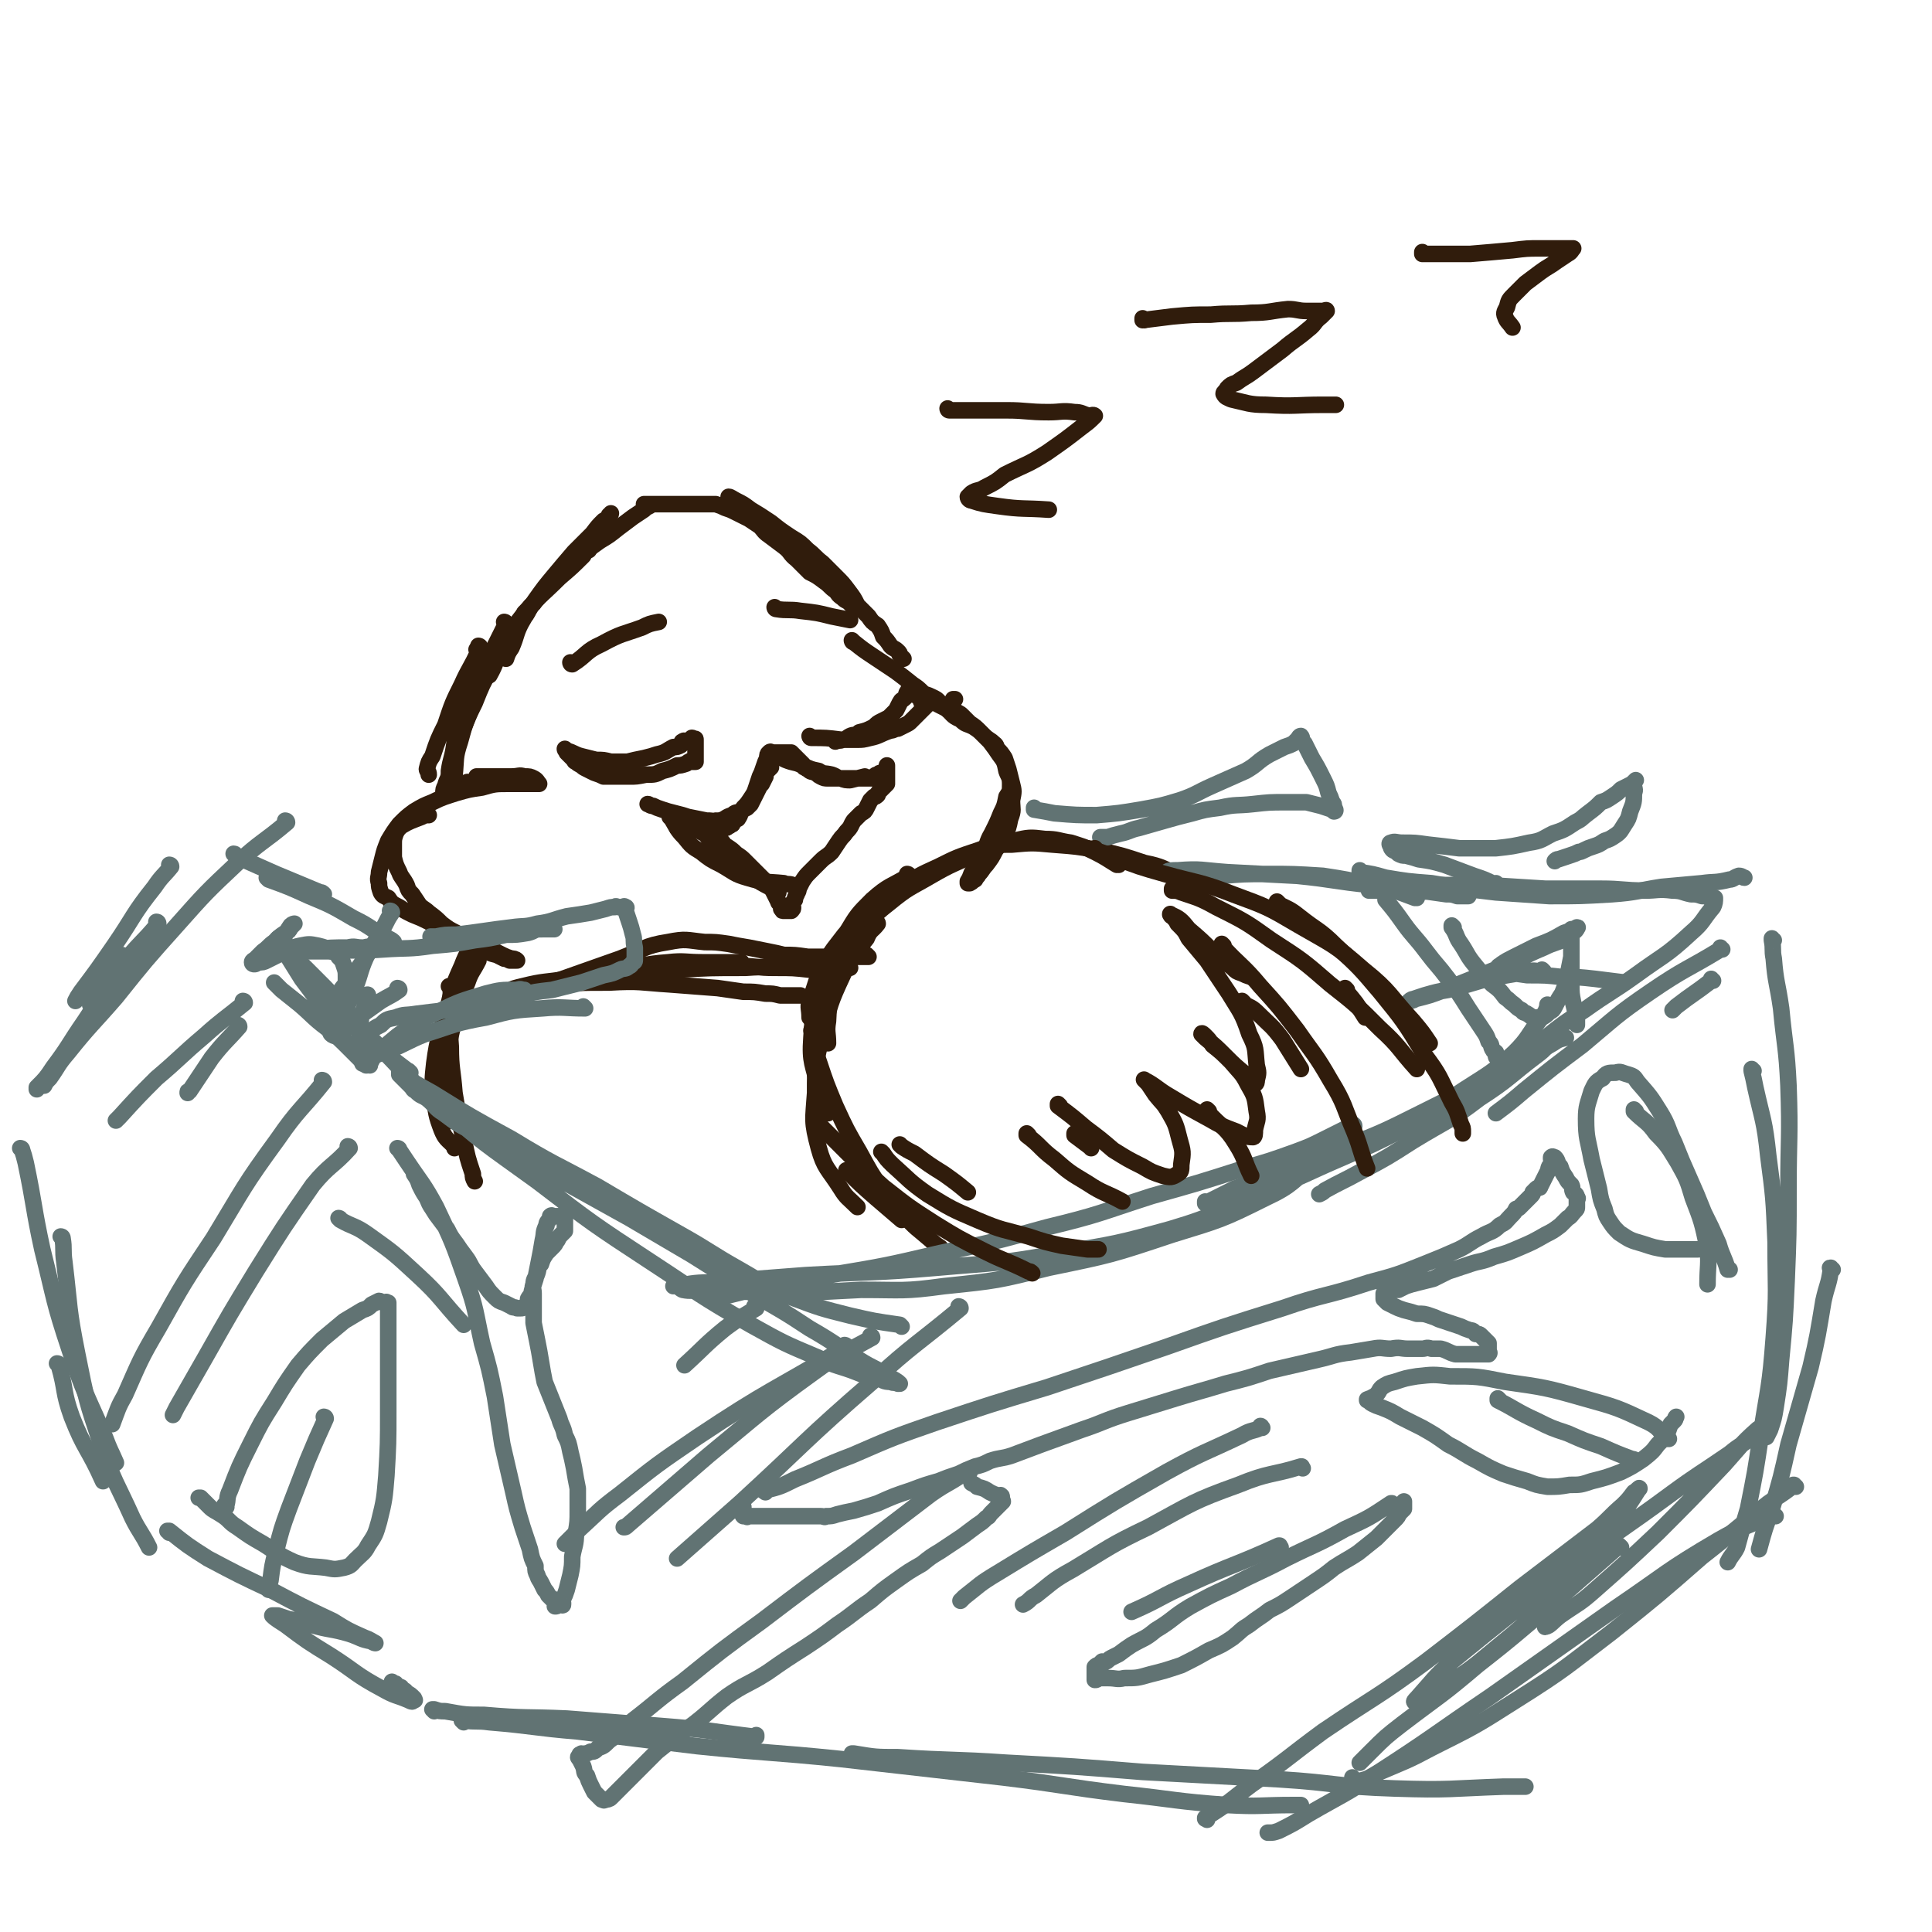 <svg viewBox='0 0 1050 1050' version='1.1' xmlns='http://www.w3.org/2000/svg' xmlns:xlink='http://www.w3.org/1999/xlink'><g fill='none' stroke='rgb(48,28,12)' stroke-width='9' stroke-linecap='round' stroke-linejoin='round'><path d='M266,367c0,0 -1,-1 -1,-1 0,0 1,1 1,1 4,-7 3,-8 7,-15 6,-11 6,-11 13,-20 9,-10 9,-9 18,-18 7,-6 7,-6 13,-12 1,-2 1,-2 3,-3 '/><path d='M275,358c0,0 -1,-1 -1,-1 0,0 1,1 1,1 1,-3 1,-3 3,-6 3,-7 2,-7 5,-13 4,-7 4,-7 8,-13 5,-7 5,-7 10,-13 5,-6 5,-6 11,-13 5,-5 5,-5 10,-10 3,-4 3,-4 6,-7 2,-1 2,-1 3,-3 1,0 1,-1 1,-1 '/><path d='M286,334c0,0 -1,-1 -1,-1 0,0 1,1 1,1 2,-3 1,-4 4,-6 5,-7 5,-7 11,-13 6,-6 6,-6 12,-11 6,-5 6,-5 13,-10 5,-3 5,-3 10,-7 4,-3 4,-3 8,-6 3,-2 3,-2 6,-4 1,-1 1,-1 3,-2 1,-1 1,-1 2,-1 0,0 1,0 1,0 0,0 -1,0 -3,0 -1,0 -1,0 -2,0 0,0 -1,0 -1,0 0,0 1,0 2,0 2,0 2,0 4,0 4,0 4,0 7,0 4,0 4,0 7,0 4,0 4,0 8,0 3,0 3,0 5,0 3,0 3,0 6,0 3,1 3,1 5,2 3,1 3,1 5,2 2,1 2,1 4,2 2,1 2,1 4,2 3,2 3,2 6,4 2,2 2,3 5,5 4,3 4,3 8,6 4,3 3,4 7,7 4,4 4,4 7,7 4,2 4,2 8,5 3,2 3,3 6,5 2,2 1,2 4,4 1,1 1,1 3,2 1,1 1,1 2,2 1,1 0,1 2,2 0,0 0,0 1,0 1,0 1,0 1,0 0,-1 -1,-1 -2,-3 -1,-2 -1,-2 -3,-5 -4,-4 -4,-4 -9,-8 -7,-6 -7,-6 -14,-12 -6,-4 -6,-4 -12,-9 -5,-3 -5,-3 -10,-7 -3,-3 -3,-3 -7,-5 -2,-2 -2,-2 -5,-4 -2,-1 -2,-1 -3,-2 -1,-1 -1,-1 -2,-2 -1,-1 -1,-1 -2,-2 -1,-1 -2,-2 -2,-2 1,0 2,1 4,2 4,2 4,2 8,5 5,3 5,3 11,7 5,4 5,4 11,8 5,3 5,3 9,7 4,3 4,4 8,7 4,4 4,4 7,7 4,4 4,4 7,8 3,4 3,4 5,8 3,3 3,3 6,6 2,3 2,3 5,5 2,3 2,3 3,6 2,2 2,2 4,5 2,2 2,1 4,3 1,1 1,1 1,2 1,1 1,1 2,2 '/><path d='M464,349c0,0 -1,-1 -1,-1 0,0 0,1 1,1 5,4 5,4 11,8 6,4 6,4 12,8 4,3 4,3 9,7 3,2 3,2 6,5 3,1 3,1 5,2 2,1 2,1 3,2 0,0 0,1 1,1 '/><path d='M503,379c0,0 -1,-1 -1,-1 0,0 0,1 1,1 5,3 5,3 11,6 4,3 3,4 8,6 3,3 3,2 7,4 3,2 3,2 5,4 2,2 2,2 5,4 2,2 2,1 3,4 2,2 2,2 4,5 1,3 1,3 2,6 1,4 1,4 2,8 1,4 1,4 0,9 0,5 1,5 -1,10 -1,5 -1,5 -3,9 -2,4 -2,4 -5,8 -2,4 -2,4 -5,8 -2,2 -2,3 -4,5 -1,2 -1,1 -2,3 -2,1 -1,1 -3,2 0,0 -1,0 -1,0 0,-1 0,-1 0,-1 2,-3 1,-3 3,-6 2,-4 2,-4 5,-9 3,-5 2,-6 5,-11 3,-6 3,-6 5,-11 2,-4 2,-4 3,-9 2,-3 2,-3 2,-7 0,-4 -1,-4 -2,-7 -1,-5 -1,-5 -4,-9 -2,-3 -2,-3 -5,-7 -3,-3 -3,-3 -5,-5 -3,-3 -3,-3 -6,-5 -2,-2 -2,-2 -4,-4 -1,-1 -1,-1 -3,-2 -1,-1 -1,-1 -2,-2 0,-1 -1,-1 -1,-2 0,-1 0,-1 1,-3 0,0 0,0 1,0 '/><path d='M368,446c0,0 -1,-1 -1,-1 0,0 0,1 1,1 4,2 4,1 9,4 3,1 3,2 6,3 3,2 3,1 5,2 2,1 2,1 4,2 2,2 1,2 3,3 3,2 3,2 5,4 3,2 3,2 5,4 2,2 2,2 3,3 2,2 2,2 4,4 2,2 2,2 4,4 1,2 2,1 3,3 1,2 1,2 2,4 1,2 1,2 2,4 0,1 1,1 2,2 0,0 0,1 0,1 0,1 -1,1 0,1 0,1 0,1 1,1 1,0 1,0 2,0 1,0 1,0 2,0 0,0 0,0 0,0 1,-1 1,-1 1,-2 0,-1 -1,-1 0,-2 0,-1 0,-1 1,-2 0,-1 0,-1 1,-3 0,-1 1,-1 1,-3 1,-2 1,-2 2,-4 2,-3 2,-3 4,-5 3,-3 3,-3 6,-6 3,-3 3,-2 6,-5 2,-3 2,-3 4,-6 2,-3 2,-2 4,-5 3,-3 2,-3 4,-6 2,-2 2,-2 4,-4 2,-1 2,-1 3,-3 1,-2 1,-2 2,-4 1,-1 1,-1 2,-2 1,0 1,0 2,-1 0,-1 0,-1 1,-2 1,-1 1,-1 2,-2 1,-1 1,-1 2,-2 0,-1 0,-1 0,-2 0,-1 0,-1 0,-2 0,0 0,0 0,-1 0,-1 0,-1 0,-2 0,-1 0,-1 0,-2 0,0 0,-1 0,-1 0,1 0,1 0,2 0,1 0,1 0,1 -1,1 -2,0 -3,1 -1,0 -1,0 -2,1 -1,0 -1,0 -2,1 0,0 0,0 -1,1 -1,0 -1,0 -2,0 -2,0 -2,0 -3,0 -2,0 -2,0 -4,0 -2,0 -2,0 -4,0 -2,0 -2,0 -4,0 -1,0 -1,0 -3,0 -2,0 -2,0 -4,0 -2,0 -2,0 -4,-1 -2,-1 -1,-1 -3,-2 -2,-1 -2,0 -4,-2 -1,0 -1,-1 -2,-1 0,-1 0,-1 -1,-2 -1,-1 -1,-1 -2,-2 -1,-1 -1,-1 -2,-2 -1,-1 -1,-1 -2,-2 -1,0 -1,0 -2,0 -1,0 -1,0 -1,0 -1,0 -1,0 -2,0 -1,0 -1,0 -2,0 -1,0 -1,0 -2,0 -1,0 -1,0 -2,0 0,0 0,-1 -1,0 -1,1 -1,1 -1,3 -1,2 -1,2 -2,5 -1,3 -1,3 -2,5 -1,3 -1,3 -2,6 -1,3 -1,3 -3,6 -2,3 -2,3 -4,5 -2,3 -1,3 -3,6 -2,1 -2,1 -3,3 -1,0 -1,1 -2,1 -1,1 -1,1 -3,1 -1,0 -1,0 -3,0 -2,0 -2,0 -4,0 -1,0 -1,0 -2,0 -1,0 -1,0 -2,0 -1,0 -1,0 -2,0 -1,0 -1,0 -2,0 -1,0 -1,0 -2,0 -1,0 -1,0 -2,0 -1,0 -1,0 -1,0 -1,0 -1,0 -2,0 -1,0 -1,0 -2,0 -1,0 -1,0 -1,0 2,0 3,0 5,0 3,0 3,0 6,0 3,-1 3,-1 6,-2 3,-1 3,0 6,-2 4,-1 3,-2 7,-3 2,-2 2,-1 4,-2 2,-1 2,-1 4,-2 1,-1 1,-1 2,-2 1,-2 1,-2 2,-4 1,-2 1,-2 2,-4 1,-2 1,-2 2,-3 1,-2 1,-2 2,-4 0,-2 0,-2 1,-3 1,-1 1,-1 2,-2 0,-1 -1,-1 0,-2 0,-1 0,-1 1,-2 0,-1 0,-1 0,-2 0,0 -1,-1 0,-1 0,0 1,0 2,1 3,1 3,1 5,2 5,2 5,1 9,3 5,2 4,2 9,3 3,2 3,1 7,2 3,1 3,2 5,2 2,1 3,1 5,1 4,-1 4,-1 8,-2 '/><path d='M308,408c0,0 -1,-1 -1,-1 0,0 0,1 1,1 4,1 4,2 8,3 4,1 4,1 8,2 4,0 4,0 8,1 4,0 4,0 9,0 4,-1 4,-1 9,-2 4,-1 4,-1 7,-2 5,-1 5,-2 9,-4 2,0 2,0 4,-1 1,-1 0,-2 1,-2 1,-1 1,0 2,0 1,0 1,0 1,0 1,-1 1,-1 2,-2 1,0 1,1 1,1 1,0 1,-1 1,0 0,1 0,1 0,2 0,1 0,1 0,2 0,1 0,1 0,2 0,1 0,1 0,2 0,0 0,0 0,1 0,1 0,1 0,1 0,1 0,2 0,2 -1,0 -1,0 -2,0 -1,0 -1,-1 -1,0 -1,0 -1,0 -2,1 -3,1 -3,1 -5,1 -4,2 -4,2 -8,3 -4,2 -4,2 -9,2 -5,1 -5,1 -9,1 -4,0 -4,0 -7,0 -3,0 -3,0 -7,0 -2,-1 -2,-1 -5,-2 -2,-1 -2,-1 -4,-2 -2,-1 -2,-1 -3,-2 -2,-1 -2,-1 -3,-2 -1,0 -1,-1 -1,-1 -1,-1 -1,-1 -2,-2 -1,-1 -1,-1 -2,-2 0,0 0,0 0,0 '/><path d='M441,401c0,0 -1,-1 -1,-1 0,0 0,1 1,1 8,0 8,0 16,1 5,0 5,0 9,0 3,0 3,0 7,-1 5,-1 5,-2 11,-4 2,0 2,-1 4,-1 2,-1 2,-1 4,-2 2,-1 2,-1 3,-2 1,-1 1,-1 2,-2 1,-1 1,-1 2,-2 1,-1 1,-1 2,-2 1,-1 1,-1 2,-2 0,0 0,0 1,-1 0,-1 0,-2 0,-2 -1,0 -1,1 -2,1 -1,0 -1,0 -1,0 -1,-1 0,-2 -1,-3 -1,-1 -1,0 -2,-1 0,-1 0,-1 0,-2 -1,-1 -1,-1 -1,-2 -1,0 0,-1 0,-1 -1,0 -1,1 -2,1 0,0 0,0 -1,0 0,0 0,0 0,1 -2,2 -1,2 -2,4 -2,2 -2,1 -3,3 -1,2 -1,2 -2,4 -1,1 -1,1 -2,2 -1,1 -1,1 -2,2 -2,1 -2,1 -4,2 -2,1 -2,1 -4,3 -4,2 -4,2 -8,3 -2,2 -3,1 -5,2 -2,1 -2,2 -4,2 -2,1 -2,0 -4,1 0,0 0,0 0,0 '/><path d='M311,361c0,0 -1,-1 -1,-1 0,0 0,1 1,1 8,-5 7,-7 16,-11 11,-6 11,-5 22,-9 4,-2 4,-2 9,-3 '/><path d='M422,331c0,0 -1,-1 -1,-1 0,0 0,1 1,1 6,1 7,0 13,1 9,1 9,1 17,3 5,1 5,1 10,2 '/><path d='M390,447c0,0 -1,-1 -1,-1 0,0 1,1 1,1 -3,-1 -3,-1 -6,-1 -5,-1 -5,-1 -10,-2 -3,-1 -3,-1 -7,-2 -4,-1 -4,-1 -7,-2 -3,-1 -3,-1 -5,-2 -2,0 -2,-1 -3,-1 '/><path d='M381,450c0,0 -1,-1 -1,-1 0,0 0,0 1,1 4,5 3,5 8,10 4,4 4,4 8,8 5,5 5,4 11,8 6,4 6,4 12,7 1,1 1,1 3,2 '/><path d='M365,445c0,0 -1,-1 -1,-1 0,0 0,0 1,1 3,5 3,6 7,10 4,5 4,5 9,8 5,4 5,4 11,7 7,4 7,5 14,7 10,3 10,2 20,3 2,1 2,0 5,1 '/><path d='M283,426c0,0 -1,-1 -1,-1 0,0 1,1 1,1 -3,0 -3,-1 -6,0 -8,0 -8,0 -15,2 -7,1 -7,1 -14,3 -6,2 -7,2 -13,5 -5,2 -5,2 -10,5 -4,3 -4,3 -8,7 -3,4 -3,4 -6,9 -2,5 -2,5 -3,9 -1,4 -1,4 -2,8 0,3 -1,3 0,6 0,2 0,2 1,5 1,2 2,2 4,3 2,3 2,3 6,5 3,2 3,2 7,4 5,2 5,2 9,4 5,3 5,3 10,6 5,3 5,3 11,5 5,2 5,2 9,4 3,2 3,2 7,3 2,1 2,1 4,2 1,0 1,0 3,1 1,0 1,0 2,0 0,0 0,0 1,0 1,0 1,0 1,0 -1,-1 -2,-1 -3,-1 -3,-1 -3,-1 -5,-2 -4,-2 -4,-2 -7,-4 -4,-2 -4,-2 -8,-3 -5,-3 -5,-2 -10,-5 -4,-2 -4,-2 -8,-5 -3,-3 -3,-3 -7,-6 -2,-2 -3,-2 -5,-4 -2,-3 -2,-3 -4,-6 -2,-2 -2,-2 -3,-5 -2,-4 -3,-4 -4,-7 -2,-4 -2,-4 -3,-8 0,-3 0,-3 0,-7 0,-3 0,-3 1,-6 1,-2 1,-2 3,-4 5,-3 6,-3 11,-5 2,-1 2,-1 4,-1 '/><path d='M255,426c0,0 -1,-1 -1,-1 0,0 0,1 1,1 4,0 4,0 8,0 5,0 5,0 9,0 4,0 4,0 7,0 3,0 3,0 5,0 2,0 2,0 4,0 1,0 1,0 3,0 1,0 1,0 2,0 0,0 0,0 0,0 -1,-1 -1,-2 -3,-3 -2,-1 -2,-1 -5,-1 -3,-1 -3,0 -7,0 -3,0 -3,0 -7,0 -2,0 -2,0 -5,0 -2,0 -2,0 -4,0 -2,0 -2,0 -3,0 '/><path d='M260,354c0,0 -1,-1 -1,-1 0,0 1,0 1,1 -4,9 -5,9 -9,18 -5,10 -5,10 -9,22 -4,8 -4,8 -7,17 -2,3 -2,3 -3,7 0,1 1,1 1,3 '/><path d='M275,339c0,0 -1,-1 -1,-1 0,0 1,0 1,1 -5,10 -5,10 -10,20 -4,12 -4,12 -8,24 -4,10 -4,10 -8,20 -2,8 -2,8 -4,16 -1,4 -2,4 -3,8 -1,2 -1,2 -1,4 '/><path d='M261,352c0,0 -1,-1 -1,-1 0,0 1,0 1,1 -2,6 -2,6 -4,13 -3,9 -4,9 -6,18 -2,10 -2,11 -4,21 -1,8 -2,8 -3,15 0,5 0,5 0,10 0,1 0,1 0,3 '/><path d='M274,351c0,0 -1,-1 -1,-1 0,0 1,0 1,1 -3,6 -4,6 -7,12 -5,9 -5,9 -9,19 -5,10 -5,10 -8,21 -3,9 -2,9 -3,19 -1,3 -1,3 -1,6 '/><path d='M642,476c0,0 -1,-1 -1,-1 0,0 1,1 0,1 -9,-4 -9,-5 -19,-7 -12,-4 -12,-4 -25,-7 -12,-2 -12,-2 -25,-3 -11,-1 -11,-1 -22,0 -9,0 -10,0 -18,3 -12,4 -12,4 -22,9 -11,5 -11,5 -21,12 -9,6 -9,6 -17,13 -7,5 -7,6 -13,12 -6,8 -6,7 -11,16 -5,9 -4,10 -8,20 -1,4 0,4 0,9 '/><path d='M608,470c0,0 -1,-1 -1,-1 0,0 1,1 0,1 -5,-3 -6,-4 -12,-7 -6,-3 -7,-3 -13,-5 -7,-1 -7,-2 -14,-2 -8,-1 -9,-1 -17,1 -11,2 -11,3 -21,7 -12,6 -12,5 -24,12 -12,7 -12,6 -23,15 -9,7 -9,8 -16,17 -8,9 -9,9 -13,20 -5,12 -3,13 -4,27 -1,6 0,6 0,12 '/><path d='M494,476c0,0 -1,-1 -1,-1 0,0 1,0 1,1 -10,6 -11,5 -20,13 -8,8 -8,8 -14,18 -8,12 -8,13 -13,27 -5,14 -5,15 -6,30 -1,14 1,14 4,28 1,7 2,6 5,13 '/><path d='M477,502c0,0 -1,-1 -1,-1 0,0 1,0 1,1 -3,4 -4,3 -6,8 -7,9 -8,9 -13,20 -7,15 -7,16 -11,32 -4,16 -4,16 -4,32 -1,15 -2,15 2,30 3,11 5,11 12,22 3,5 4,5 9,10 '/><path d='M442,561c0,0 -1,-1 -1,-1 0,0 1,0 1,1 1,8 0,8 3,16 4,12 4,12 9,24 6,13 6,13 13,25 6,11 6,11 12,20 6,8 6,8 12,14 7,8 7,7 15,14 2,2 2,2 5,4 '/><path d='M461,637c0,0 -1,-1 -1,-1 0,0 0,0 1,1 7,7 7,7 15,14 7,6 7,6 14,12 '/><path d='M472,520c0,0 -1,-1 -1,-1 0,0 1,1 1,1 -8,0 -8,0 -16,0 -9,0 -9,0 -17,0 -7,-1 -7,-1 -13,-1 -4,-1 -4,-1 -9,-2 -5,-1 -5,-1 -10,-2 -6,-1 -6,-1 -11,-2 -7,-1 -7,-1 -13,-1 -10,-1 -10,-2 -20,0 -13,2 -13,4 -26,9 -17,6 -17,6 -34,12 -10,4 -10,4 -20,8 -6,3 -6,3 -12,5 -4,1 -4,1 -7,2 -2,1 -2,1 -4,1 -1,0 -2,0 -2,0 -1,-1 -2,-1 -1,-2 4,-2 4,-3 9,-4 15,-4 15,-5 31,-7 17,-2 17,-2 34,-2 17,-1 17,0 33,1 13,1 13,1 26,2 7,1 7,1 14,2 6,0 6,0 12,1 4,0 4,0 8,1 3,0 3,0 5,0 1,0 1,0 3,0 1,0 1,0 2,0 1,0 1,0 1,0 '/><path d='M293,537c0,0 -1,-1 -1,-1 0,0 0,1 1,1 13,-2 13,-3 26,-5 24,-3 24,-3 49,-5 18,-1 18,-1 37,-1 14,-1 14,0 29,0 7,0 7,0 15,0 4,0 4,0 8,0 1,0 1,0 3,0 1,0 2,0 2,0 0,0 -1,0 -2,0 -2,0 -2,0 -5,1 -8,0 -8,0 -15,0 -9,-1 -9,-1 -19,-1 -10,0 -10,-1 -19,-1 -11,0 -11,0 -21,0 -12,0 -12,-1 -25,0 -9,0 -10,0 -19,2 -11,1 -11,1 -21,3 -8,2 -8,2 -17,4 -7,1 -7,2 -14,4 -2,0 -2,1 -4,1 -2,0 -2,0 -4,0 0,0 -1,0 -1,0 3,-2 4,-2 8,-3 12,-3 12,-2 24,-4 15,-3 14,-3 29,-5 13,-2 13,-3 26,-4 9,-1 9,0 19,0 5,0 5,0 10,0 3,0 3,0 7,0 1,0 1,0 2,0 1,0 2,0 2,0 0,0 0,0 0,0 -2,0 -2,0 -4,0 -7,0 -7,0 -15,1 -13,1 -13,1 -26,2 -11,0 -12,0 -23,1 -10,2 -10,2 -20,4 -8,2 -8,3 -17,6 -2,0 -2,0 -3,1 '/><path d='M260,522c0,0 -1,-1 -1,-1 0,0 1,0 1,1 -3,6 -4,6 -6,12 -5,12 -5,12 -8,24 -3,13 -3,14 -4,28 -1,12 0,12 0,24 '/><path d='M259,510c0,0 -1,-1 -1,-1 0,0 1,0 1,1 -4,7 -5,7 -8,15 -5,11 -5,12 -8,24 -4,14 -5,14 -7,29 -1,9 -1,9 0,18 1,9 1,10 4,18 2,5 3,5 7,9 0,0 0,0 0,1 '/><path d='M245,537c0,0 -1,-1 -1,-1 0,0 1,0 1,1 0,4 0,4 0,8 0,12 -1,12 0,24 0,12 1,12 2,25 2,12 2,12 5,25 2,10 2,10 5,19 0,2 0,2 1,4 '/></g>
<g fill='none' stroke='rgb(97,115,115)' stroke-width='9' stroke-linecap='round' stroke-linejoin='round'><path d='M198,561c0,0 -1,-1 -1,-1 0,0 1,0 1,1 19,18 18,20 38,37 27,24 27,23 56,44 30,23 30,23 62,44 26,17 26,18 54,34 18,10 18,10 37,18 10,5 11,4 21,8 5,2 5,2 11,3 3,1 3,2 7,2 2,1 2,0 4,1 0,0 1,0 1,0 -2,-2 -3,-2 -6,-4 -8,-5 -8,-4 -16,-9 -13,-8 -13,-9 -27,-17 -15,-10 -16,-10 -31,-19 -17,-11 -17,-11 -33,-21 -17,-10 -17,-10 -34,-20 -18,-10 -18,-10 -36,-20 -14,-7 -14,-7 -28,-15 -10,-5 -10,-5 -21,-12 -8,-4 -8,-4 -16,-10 -5,-3 -4,-4 -9,-8 -3,-2 -3,-1 -6,-4 -2,-1 -1,-1 -3,-3 -1,-1 -1,-1 -2,-2 -1,-1 -1,-1 -2,-2 -1,-1 -1,-1 -2,-2 0,-1 0,-2 0,-2 0,0 0,1 1,2 8,5 8,5 17,10 21,13 21,13 43,25 23,14 23,13 47,26 22,13 22,13 45,26 16,9 16,10 32,19 14,8 14,9 28,15 16,6 16,6 32,10 13,3 13,3 27,5 0,0 0,0 1,1 '/><path d='M396,704c0,0 -1,-1 -1,-1 0,0 0,1 1,1 8,-2 8,-2 17,-4 19,-4 19,-3 38,-7 30,-5 30,-5 60,-12 29,-6 29,-6 58,-14 29,-7 29,-8 57,-17 25,-7 25,-7 50,-15 14,-4 14,-4 28,-9 8,-3 8,-3 16,-7 4,-2 4,-2 8,-4 2,-1 2,-1 4,-2 2,-1 1,-1 3,-2 0,0 1,0 1,1 -2,3 -3,3 -6,6 -7,8 -7,8 -15,14 -13,10 -12,12 -27,19 -24,12 -25,12 -51,20 -33,11 -33,11 -67,18 -28,7 -28,7 -57,10 -22,3 -22,2 -45,2 -20,1 -20,1 -39,2 -14,0 -14,-1 -28,-1 -10,0 -10,0 -20,-1 -5,0 -5,1 -10,0 -2,-1 -2,-2 -4,-3 0,0 -1,1 -1,1 9,-1 10,-2 20,-2 26,-2 26,-2 52,-4 36,-2 36,-1 71,-4 34,-3 34,-2 67,-8 30,-5 31,-5 60,-13 27,-8 26,-10 52,-21 21,-8 21,-9 42,-18 16,-7 16,-7 32,-15 11,-4 11,-5 21,-9 7,-3 7,-3 14,-6 3,-1 3,-1 6,-3 1,0 1,0 2,-1 '/><path d='M656,654c0,0 -1,-1 -1,-1 0,0 0,1 0,1 8,-4 8,-4 16,-8 13,-5 13,-5 26,-10 18,-6 18,-5 35,-13 20,-8 20,-8 40,-18 18,-9 18,-9 36,-18 11,-6 11,-6 22,-12 7,-4 7,-4 14,-8 3,-2 3,-2 7,-3 '/><path d='M842,547c0,0 -1,-1 -1,-1 0,0 0,0 0,1 -1,3 -1,3 -4,7 -7,9 -6,10 -14,18 -12,11 -13,11 -27,20 -21,14 -21,13 -43,24 -24,12 -24,11 -48,22 -16,7 -16,7 -32,14 -7,4 -7,4 -15,7 '/><path d='M844,566c0,0 -1,-1 -1,-1 0,0 0,0 0,1 -3,3 -3,4 -7,7 -16,12 -15,13 -32,24 -17,13 -18,12 -36,23 -14,9 -14,9 -29,17 -9,5 -10,5 -19,10 -1,1 -1,1 -3,2 '/><path d='M223,583c0,0 -1,-1 -1,-1 0,0 1,1 1,1 -9,-7 -10,-7 -18,-15 -5,-5 -5,-5 -9,-10 -6,-7 -6,-7 -12,-13 -5,-6 -5,-6 -11,-12 -4,-4 -4,-4 -8,-8 -3,-3 -3,-3 -6,-6 -2,-2 -2,-3 -3,-5 -2,-1 -2,-1 -3,-2 -1,-1 -1,-2 -2,-2 0,0 0,0 0,0 1,3 1,4 3,6 5,8 5,8 10,16 6,8 6,8 12,16 4,6 3,6 7,12 3,4 3,4 6,7 2,2 2,3 4,5 2,2 2,2 3,3 1,2 1,2 2,3 1,1 2,1 1,1 0,-1 -1,-1 -3,-3 -3,-3 -3,-3 -6,-6 -6,-6 -6,-6 -12,-11 -8,-6 -8,-7 -15,-13 -5,-4 -5,-4 -10,-8 -2,-2 -2,-2 -4,-4 '/><path d='M128,465c0,0 0,-1 -1,-1 0,0 1,1 1,1 2,1 2,1 4,2 9,4 9,4 18,8 12,5 12,5 24,10 1,0 1,0 2,1 '/><path d='M146,478c0,0 0,-1 -1,-1 0,0 1,1 1,1 11,4 11,4 22,9 12,5 12,5 24,12 6,3 6,3 12,7 4,2 4,2 7,4 2,1 2,1 3,2 '/><path d='M740,474c0,0 -1,-1 -1,-1 0,0 0,1 0,1 7,1 7,1 14,3 12,2 12,2 25,3 18,3 18,3 35,5 15,1 15,1 29,2 17,0 17,0 34,-1 14,-1 14,-2 27,-4 11,-1 11,-1 22,-2 7,-1 7,0 15,-2 2,0 2,-1 5,-2 2,0 2,1 3,1 '/><path d='M757,482c0,0 -1,-1 -1,-1 0,0 0,1 0,1 2,-1 2,-1 4,-1 9,-1 9,0 17,0 16,0 16,0 31,0 16,1 16,1 32,2 15,0 15,0 30,0 12,0 12,1 24,1 7,0 7,-1 15,0 5,0 5,1 10,2 3,0 3,0 6,1 2,0 2,0 4,1 1,0 1,0 2,0 0,0 1,0 1,0 0,2 0,3 -1,5 -6,7 -5,8 -12,14 -14,13 -15,12 -30,23 -14,10 -14,9 -28,19 -11,7 -11,7 -21,15 -4,4 -4,4 -9,8 '/><path d='M936,516c-1,0 -1,-1 -1,-1 0,0 0,0 0,1 -18,11 -19,10 -38,23 -19,13 -19,14 -37,29 -16,12 -16,12 -32,25 -7,6 -7,6 -15,12 '/><path d='M931,533c-1,0 -1,-1 -1,-1 0,0 0,0 0,1 -9,7 -10,7 -19,14 -1,1 -1,1 -2,2 '/><path d='M93,471c0,0 0,-1 -1,-1 0,0 1,0 1,1 -4,5 -5,5 -9,11 -12,15 -11,16 -22,32 -9,13 -9,13 -18,25 -2,3 -2,3 -3,5 '/><path d='M156,447c0,0 0,-1 -1,-1 0,0 1,0 1,1 -13,11 -14,10 -27,22 -17,16 -17,16 -33,34 -17,19 -17,19 -33,39 -13,15 -14,15 -26,30 -6,7 -5,7 -10,14 -2,2 -2,2 -3,4 '/><path d='M86,502c0,0 0,-1 -1,-1 0,0 1,0 1,1 -9,11 -11,11 -20,23 -11,15 -10,15 -20,30 -9,13 -8,13 -17,25 -4,6 -4,6 -9,11 0,0 0,0 0,1 '/><path d='M67,520c0,0 0,-1 -1,-1 0,0 1,0 1,1 -8,11 -8,11 -17,23 0,1 0,1 -1,3 '/><path d='M12,625c0,0 0,-1 -1,-1 0,0 1,0 1,1 1,3 1,3 2,7 5,24 4,24 9,47 7,28 6,28 15,55 8,24 9,24 19,47 3,8 3,7 6,14 '/><path d='M34,673c0,0 0,-1 -1,-1 0,0 1,0 1,1 1,6 0,6 1,13 3,25 2,25 7,50 5,25 5,25 13,49 7,21 8,20 17,40 4,8 5,8 9,16 '/><path d='M32,742c0,0 0,-1 -1,-1 0,0 1,0 1,1 4,14 2,14 7,28 7,18 9,17 17,35 '/><path d='M92,833c0,0 0,-1 -1,-1 0,0 1,0 1,0 10,8 10,8 21,15 17,9 17,9 34,17 17,9 17,9 34,17 8,5 8,5 17,9 3,1 4,2 6,3 0,0 -1,0 -2,-1 -6,-1 -6,-2 -12,-4 -10,-3 -11,-2 -21,-5 -6,-2 -6,-2 -12,-3 -3,-1 -3,-1 -6,-2 -1,0 -3,0 -3,0 2,2 4,3 7,5 12,9 12,9 25,17 14,9 13,10 28,18 7,4 7,3 14,6 2,1 2,1 3,0 1,0 0,0 0,-1 -2,-2 -2,-2 -4,-3 -1,-2 -2,-1 -3,-3 -2,-1 -2,0 -3,-2 -1,0 -1,0 -2,-1 '/><path d='M176,588c0,0 -1,-1 -1,-1 0,0 1,0 1,1 -12,15 -14,15 -25,31 -19,26 -18,26 -35,54 -16,24 -16,24 -30,49 -10,17 -10,18 -18,36 -4,7 -4,8 -7,16 '/><path d='M190,624c0,0 -1,-1 -1,-1 0,0 1,0 1,1 -9,10 -11,9 -20,20 -16,23 -16,23 -31,47 -14,23 -14,23 -27,46 -8,14 -8,14 -16,28 -1,2 -1,2 -2,4 '/><path d='M185,663c0,0 -1,-1 -1,-1 0,0 1,0 1,1 7,4 8,3 15,8 14,10 14,10 27,22 13,12 12,13 25,27 '/><path d='M236,930c0,0 -1,-1 -1,-1 0,0 0,0 1,0 3,1 3,1 6,1 11,2 11,2 21,2 23,2 23,1 45,2 26,2 26,2 51,4 26,2 27,3 52,6 0,0 0,0 0,-1 '/><path d='M252,936c0,0 -1,-1 -1,-1 0,0 0,0 1,0 7,1 7,0 14,1 24,2 24,3 48,5 32,4 32,4 65,8 39,4 39,3 78,7 44,5 44,5 88,10 33,4 33,5 66,9 28,3 28,4 56,6 18,1 18,0 36,0 2,0 2,0 4,0 '/><path d='M464,954c0,0 -1,-1 -1,-1 0,0 0,0 1,0 12,2 12,2 24,2 30,2 30,1 59,3 37,2 37,2 74,5 37,2 37,2 74,4 32,2 31,4 63,5 30,1 30,0 59,-1 6,0 6,0 12,0 '/><path d='M656,989c0,0 -1,-1 -1,-1 0,0 0,1 0,0 13,-8 13,-9 25,-18 20,-14 20,-15 39,-29 28,-19 29,-18 56,-38 26,-20 26,-20 51,-40 21,-16 21,-16 42,-32 7,-6 7,-7 14,-13 3,-3 3,-3 6,-7 2,-1 3,-3 3,-2 -1,1 -2,3 -4,6 -8,12 -7,12 -16,23 -15,18 -15,18 -32,35 -17,16 -18,16 -36,31 -9,7 -10,7 -19,13 -5,4 -5,4 -10,7 -3,1 -4,2 -5,1 -1,0 0,-1 1,-2 9,-10 9,-11 19,-20 32,-26 32,-26 65,-51 26,-21 27,-20 54,-40 15,-11 16,-11 32,-22 6,-5 6,-4 12,-9 3,-2 4,-3 5,-4 0,-1 -1,-1 -2,0 -9,8 -9,9 -18,19 -18,19 -18,19 -36,37 -17,16 -17,16 -34,31 -9,8 -9,7 -19,14 -4,3 -6,6 -8,6 -1,1 1,-2 2,-4 '/><path d='M964,511c-1,0 -1,-1 -1,-1 0,0 0,0 0,1 1,5 0,5 1,10 1,13 2,13 4,27 2,21 3,21 4,42 1,28 0,28 0,56 0,25 0,25 -1,50 -1,22 -1,22 -3,43 -1,13 -1,13 -3,26 -1,6 -1,6 -3,12 -1,2 -1,2 -2,4 '/><path d='M953,582c-1,0 -1,-1 -1,-1 0,0 0,0 0,1 1,4 1,4 2,9 4,18 5,18 7,37 3,23 3,23 4,47 0,26 1,26 -1,52 -2,27 -3,27 -7,53 -3,20 -3,20 -7,40 -3,10 -3,10 -6,21 -2,4 -3,4 -5,8 '/><path d='M996,690c-1,0 -1,-1 -1,-1 -1,0 0,0 0,1 -1,8 -2,8 -4,17 -3,18 -3,19 -7,36 -6,21 -6,21 -12,42 -4,18 -4,18 -9,35 -4,11 -4,11 -7,22 '/><path d='M976,808c-1,0 -1,-1 -1,-1 -1,0 0,0 0,0 -6,5 -7,5 -14,10 -18,14 -18,15 -36,29 -24,21 -24,21 -49,41 -25,19 -25,20 -52,37 -22,14 -22,14 -46,26 -13,7 -14,7 -28,13 -6,3 -6,4 -12,5 -1,1 -2,0 -3,-1 0,0 0,0 0,-1 '/><path d='M965,824c-1,0 -1,-1 -1,-1 0,0 0,0 0,0 -15,7 -16,6 -30,14 -29,17 -28,18 -56,37 -34,24 -34,24 -68,48 -31,21 -31,22 -62,42 -18,12 -18,11 -37,22 -8,5 -8,5 -16,9 -3,1 -3,1 -5,1 0,0 0,0 -1,0 '/><path d='M881,841c0,0 -1,-1 -1,-1 0,0 0,0 0,0 -16,14 -16,14 -32,28 -23,19 -22,19 -45,37 -20,17 -20,16 -41,32 -9,7 -9,7 -17,15 -3,3 -3,3 -6,6 0,0 0,0 0,0 '/><path d='M527,800c0,0 -1,-1 -1,-1 0,0 1,0 0,0 -9,7 -10,6 -20,13 -21,16 -21,16 -42,32 -25,18 -25,18 -50,37 -22,16 -22,16 -43,33 -14,10 -14,11 -27,21 -6,6 -6,6 -13,11 -3,3 -3,3 -6,4 -2,2 -2,2 -4,2 -2,1 -2,1 -3,1 -1,1 -1,0 -2,0 -1,1 -1,0 -1,1 -1,1 -1,1 0,2 1,2 1,2 2,4 1,3 0,3 2,5 1,3 1,3 2,5 1,2 1,2 2,4 1,1 1,1 2,2 1,1 1,1 2,2 1,0 1,1 2,0 1,0 2,0 3,-1 2,-2 2,-2 4,-4 5,-5 5,-5 9,-9 6,-6 6,-6 12,-12 10,-8 10,-8 20,-15 9,-7 9,-8 18,-15 10,-7 11,-6 22,-13 10,-7 10,-7 21,-14 9,-6 9,-6 17,-12 9,-6 9,-7 18,-13 7,-6 7,-6 14,-11 7,-5 7,-5 14,-9 5,-4 5,-4 10,-7 6,-4 6,-4 12,-8 4,-3 4,-3 8,-6 3,-2 3,-2 5,-4 2,-1 1,-1 3,-3 1,-1 1,-1 2,-2 1,-1 1,-1 2,-2 1,-1 1,-1 2,-2 0,0 0,-1 -1,-1 0,-1 1,-2 0,-2 0,-1 -1,0 -1,0 -3,-1 -3,-1 -5,-2 -3,-2 -3,-2 -7,-3 -1,-1 -1,-1 -3,-2 '/><path d='M416,811c0,0 -1,-1 -1,-1 0,0 0,1 1,0 8,-2 8,-2 16,-6 15,-6 15,-7 31,-13 23,-10 23,-10 46,-18 30,-10 30,-10 60,-19 33,-11 33,-11 65,-22 31,-11 31,-11 63,-21 23,-8 23,-6 47,-14 15,-4 15,-4 30,-10 10,-4 10,-4 19,-8 6,-3 6,-4 12,-7 5,-3 6,-2 10,-6 4,-2 3,-2 6,-5 2,-2 2,-2 3,-4 1,0 1,0 2,-1 1,-1 1,-1 2,-2 1,-1 1,-1 2,-2 1,-1 1,-1 2,-2 1,-1 1,-1 1,-2 1,-1 1,-1 2,-2 1,-1 2,0 2,-1 1,-2 1,-2 2,-4 1,-2 1,-2 2,-4 1,-1 0,-1 1,-3 1,-1 1,-1 2,-2 0,-1 -1,-1 -1,-2 0,-1 0,-1 0,-1 1,-1 1,0 2,0 2,2 1,3 3,5 1,3 1,3 3,6 1,2 1,2 3,4 1,2 0,2 1,4 1,1 2,1 2,3 1,0 0,1 0,1 0,1 0,1 0,2 0,1 0,1 0,2 0,1 0,1 -1,2 -2,2 -2,3 -4,4 -2,2 -2,2 -4,4 -4,3 -4,3 -8,5 -7,4 -7,4 -14,7 -7,3 -7,3 -14,5 -7,3 -7,2 -13,4 -6,2 -6,2 -12,4 -4,2 -4,2 -8,4 -4,1 -4,1 -8,2 -4,1 -4,1 -7,2 -2,1 -2,1 -4,2 -1,0 -1,0 -2,0 -1,0 -1,0 -2,0 -1,0 -1,-1 -2,0 -1,0 -1,0 -2,2 0,0 0,0 0,1 0,1 0,1 0,2 1,1 1,1 2,2 2,1 2,1 4,2 2,1 2,1 5,2 4,1 4,1 7,2 4,0 4,0 7,1 3,1 3,1 5,2 3,1 3,1 6,2 3,1 3,1 6,2 2,1 2,1 5,2 2,0 2,1 3,2 2,0 2,0 3,1 1,1 1,1 2,2 1,1 1,1 2,2 0,1 0,1 0,2 0,1 0,1 0,2 0,1 1,1 0,2 -1,0 -1,0 -3,0 -1,0 -1,0 -2,0 -1,0 -1,0 -3,0 -2,0 -2,0 -4,0 -3,0 -3,0 -6,0 -4,-1 -4,-2 -8,-3 -2,0 -2,0 -5,0 -3,-1 -3,0 -5,0 -4,0 -4,0 -8,0 -4,0 -4,-1 -9,0 -5,0 -5,-1 -10,0 -6,1 -6,1 -12,2 -9,1 -9,2 -18,4 -13,3 -13,3 -26,6 -12,4 -12,4 -24,7 -13,4 -14,4 -27,8 -13,4 -13,4 -26,8 -13,4 -13,5 -25,9 -11,4 -11,4 -22,8 -8,3 -8,3 -16,6 -6,2 -6,1 -12,3 -4,2 -4,2 -8,3 -5,2 -5,2 -9,4 -6,2 -6,2 -11,4 -7,2 -7,2 -15,5 -9,3 -9,3 -18,7 -6,2 -6,2 -13,4 -5,1 -5,1 -9,2 -3,1 -3,1 -6,1 -1,1 -1,0 -3,0 -3,0 -3,0 -5,0 -3,0 -3,0 -6,0 -3,0 -3,0 -6,0 -3,0 -3,0 -5,0 -2,0 -2,0 -4,0 -2,0 -2,0 -5,0 -2,0 -2,0 -4,0 -2,0 -2,0 -4,0 -1,0 -1,1 -1,0 -1,0 -2,0 -2,0 -1,-1 0,-1 0,-2 0,-1 0,-1 0,-3 '/><path d='M217,625c0,0 -1,-1 -1,-1 0,0 1,0 1,1 2,3 2,3 4,6 8,12 9,12 16,25 9,19 9,19 16,39 6,17 5,17 9,35 4,14 4,14 7,29 2,13 2,13 4,26 3,13 3,13 6,26 2,9 2,9 5,19 2,6 2,6 4,12 1,5 1,5 3,9 0,3 0,3 1,5 1,3 1,2 2,4 1,2 1,2 2,4 1,1 1,1 2,3 1,1 1,1 2,2 1,0 1,0 2,1 0,1 0,1 0,2 0,1 -1,1 0,1 0,0 1,0 2,-1 0,0 0,0 1,0 0,0 1,1 1,0 0,0 0,0 0,-1 0,-1 -1,-1 0,-2 1,-2 1,-2 2,-5 1,-4 1,-4 2,-8 1,-5 1,-5 1,-10 1,-6 2,-6 2,-13 1,-6 1,-6 1,-12 0,-6 0,-6 0,-12 -1,-5 -1,-5 -2,-11 -1,-5 -1,-5 -2,-9 -1,-5 -1,-5 -3,-9 -1,-5 -2,-5 -3,-9 -2,-5 -2,-5 -4,-10 -2,-5 -2,-5 -4,-10 -1,-5 -1,-5 -2,-11 -1,-6 -1,-6 -2,-11 -1,-5 -1,-5 -2,-10 0,-4 0,-4 0,-9 0,-3 0,-3 0,-7 0,-3 -1,-3 0,-5 0,-3 1,-3 2,-6 1,-3 0,-3 2,-5 1,-3 1,-3 3,-6 2,-2 2,-2 4,-4 1,-1 1,-2 2,-3 1,-2 1,-2 2,-3 1,-1 1,-1 2,-2 0,0 0,-1 0,-1 0,-1 0,-1 0,-2 0,-1 0,-1 0,-2 0,-1 0,-1 0,-2 0,-1 0,-1 0,-2 -1,0 -1,0 -2,1 -1,0 -1,0 -2,0 -1,0 -1,0 -2,0 -1,0 -1,-1 -2,0 0,0 0,0 0,1 -1,2 -2,2 -2,4 -2,4 -1,4 -2,8 -1,6 -1,6 -2,11 -1,5 -1,5 -2,10 -1,3 -1,3 -2,7 0,2 -1,2 -2,4 0,1 0,2 0,3 -1,1 -1,1 -2,1 -1,1 -1,1 -2,1 -1,0 -1,0 -2,0 -2,-1 -2,0 -3,-1 -2,-1 -2,-1 -4,-2 -3,-1 -3,-1 -5,-3 -3,-3 -3,-3 -5,-6 -3,-4 -3,-4 -6,-8 -3,-4 -2,-4 -5,-8 -3,-4 -3,-4 -5,-7 -3,-4 -3,-4 -5,-8 -3,-4 -3,-4 -6,-8 -3,-5 -3,-4 -5,-9 -2,-3 -2,-3 -4,-7 -1,-3 -1,-3 -3,-6 0,0 0,0 0,0 '/><path d='M767,484c0,0 -1,-1 -1,-1 0,0 0,0 0,1 '/><path d='M770,488c0,0 -1,-1 -1,-1 0,0 1,1 0,1 -11,-4 -12,-5 -24,-7 -13,-3 -13,-3 -26,-5 -16,-1 -16,-1 -31,-1 -12,0 -12,0 -24,1 -8,0 -8,0 -16,0 -5,0 -5,0 -9,0 -1,0 -2,0 -3,0 -1,-1 -3,-1 -2,-2 1,-1 3,-1 6,-1 13,-1 13,0 27,1 19,1 19,1 38,2 20,2 20,3 40,5 14,2 14,2 27,3 7,1 7,1 14,2 3,0 3,0 6,1 2,0 2,0 3,0 1,0 1,0 2,0 0,0 1,0 1,0 -2,0 -2,0 -4,0 -5,-1 -5,-1 -10,-2 -10,-1 -10,0 -20,-1 -5,0 -5,0 -11,0 -4,0 -4,0 -8,0 -1,0 -1,0 -1,0 '/><path d='M563,440c0,0 -1,-1 -1,-1 0,0 0,1 0,1 6,1 6,1 11,2 12,1 12,1 23,1 12,-1 12,-1 24,-3 11,-2 11,-2 21,-5 9,-3 9,-4 18,-8 9,-4 9,-4 18,-8 7,-4 6,-5 13,-9 4,-2 4,-2 8,-4 3,-1 3,-1 5,-2 1,-1 1,-1 2,-2 1,-1 1,-2 2,-2 1,1 0,2 2,4 2,4 2,4 4,8 3,5 3,5 6,11 2,4 2,4 3,8 1,2 1,2 2,5 1,1 1,1 1,3 1,1 1,2 0,2 0,0 -1,-1 -1,-1 -3,-1 -3,-1 -6,-2 -4,-1 -4,-1 -8,-2 -5,0 -5,0 -11,0 -9,0 -9,0 -18,1 -9,1 -9,0 -18,2 -8,1 -8,1 -15,3 -8,2 -8,2 -15,4 -7,2 -7,2 -14,4 -5,1 -5,2 -10,3 -4,1 -4,1 -7,2 -1,0 -1,0 -3,0 0,0 0,0 -1,0 '/><path d='M814,481c0,0 -1,-1 -1,-1 0,0 1,1 0,1 -6,-3 -6,-3 -12,-5 -8,-3 -8,-3 -16,-6 -7,-2 -7,-2 -14,-3 -3,-1 -3,-1 -7,-2 -2,0 -2,0 -4,-1 -1,-1 -1,-1 -3,-2 -1,-1 -1,-1 -1,-2 -1,-1 -1,-2 0,-2 2,-1 3,0 6,0 7,0 7,0 14,1 9,1 9,1 17,2 10,0 10,0 20,0 9,-1 9,-1 18,-3 7,-1 7,-2 13,-5 6,-2 6,-2 12,-6 4,-2 3,-2 7,-5 4,-3 4,-3 7,-6 3,-1 3,-1 6,-3 3,-2 3,-2 5,-4 2,-1 2,-1 4,-2 2,-1 2,-1 3,-2 0,0 1,-1 1,-1 0,0 -1,1 -1,2 0,3 1,3 0,5 0,5 0,5 -2,10 -1,4 -1,4 -3,7 -2,3 -2,4 -5,6 -3,2 -3,2 -6,3 -3,2 -3,2 -6,3 -3,1 -3,1 -5,2 -2,1 -2,1 -3,1 -2,1 -2,1 -5,2 -3,1 -3,1 -6,2 -1,0 -1,0 -2,1 '/><path d='M754,489c0,0 -1,-1 -1,-1 0,0 0,0 0,1 5,6 5,6 10,13 5,7 6,7 12,15 6,8 6,7 12,15 6,8 6,8 11,16 4,6 4,6 8,12 2,3 2,3 3,6 2,2 1,2 2,4 1,2 1,1 2,2 0,1 0,2 0,2 0,1 1,0 1,1 '/><path d='M790,504c0,0 -1,-1 -1,-1 0,0 0,0 0,1 3,4 2,5 5,9 4,6 3,6 8,12 4,5 4,5 9,10 4,3 4,3 7,7 3,2 2,2 5,4 2,2 2,2 4,3 1,2 2,1 3,2 2,1 2,2 4,2 2,0 2,0 4,0 2,-1 2,-1 4,-3 2,-1 2,-1 3,-3 2,-4 2,-4 4,-7 2,-5 2,-5 3,-10 1,-5 1,-5 2,-10 0,-3 0,-3 0,-6 0,-2 0,-2 0,-5 0,-1 0,-1 0,-2 0,-1 0,-2 0,-2 0,0 0,0 0,0 0,3 0,3 0,5 0,3 0,3 0,7 0,5 0,5 0,9 0,5 0,5 0,9 0,5 0,5 1,10 1,4 1,4 2,9 0,1 0,1 0,3 '/><path d='M213,496c0,0 -1,-1 -1,-1 0,0 1,0 1,1 -2,3 -2,3 -4,7 -5,9 -5,8 -10,17 -4,9 -3,10 -7,19 -3,7 -3,7 -6,14 -1,1 -1,1 -1,2 '/><path d='M757,818c0,0 -1,-1 -1,-1 0,0 1,0 0,0 -12,8 -12,8 -25,14 -16,9 -16,8 -32,16 -15,8 -15,7 -30,15 -11,5 -11,5 -22,11 -10,6 -9,7 -19,13 -6,5 -6,4 -13,8 -3,2 -3,2 -7,5 -2,1 -2,1 -4,2 -2,1 -2,2 -3,2 -1,1 -1,0 -2,0 -1,1 -1,1 -2,2 -1,0 -1,0 -2,1 0,0 0,1 0,2 0,0 0,0 0,1 0,1 0,1 0,2 0,1 0,2 0,2 1,0 1,0 2,-1 3,0 3,0 5,0 5,0 5,1 9,0 7,0 7,0 14,-2 8,-2 8,-2 17,-5 8,-4 8,-4 15,-8 7,-3 7,-3 13,-7 5,-4 4,-4 9,-7 5,-4 6,-4 11,-8 6,-3 6,-3 12,-7 6,-4 6,-4 12,-8 6,-4 6,-4 11,-8 6,-4 7,-4 13,-8 5,-4 5,-4 10,-8 3,-3 3,-3 6,-6 2,-2 2,-2 5,-5 1,-1 1,-2 2,-3 1,-1 1,-1 2,-2 0,-1 0,-1 0,-2 0,-1 0,-1 0,-2 '/><path d='M907,782c-1,0 -1,-1 -1,-1 0,0 0,1 0,1 -4,-4 -4,-6 -10,-9 -17,-8 -17,-8 -35,-13 -21,-6 -22,-6 -43,-9 -15,-3 -15,-3 -30,-3 -9,-1 -9,-1 -18,0 -6,1 -6,1 -12,3 -4,1 -4,1 -7,3 -2,2 -1,2 -3,4 -1,1 -2,1 -3,2 -1,0 -1,0 -2,1 0,0 0,-1 0,0 1,0 1,1 3,2 2,1 2,1 5,2 5,2 5,2 10,5 6,3 6,3 12,6 7,4 7,4 14,9 8,4 8,5 16,9 7,4 7,4 14,7 6,2 6,2 13,4 5,2 5,2 11,3 6,0 6,0 12,-1 6,0 6,0 12,-2 8,-2 8,-2 16,-5 6,-3 6,-3 12,-7 5,-4 5,-4 8,-8 3,-3 3,-3 5,-6 1,-2 1,-3 2,-5 1,-1 1,-1 2,-2 1,-1 0,-1 1,-2 0,0 0,0 0,0 '/><path d='M815,761c0,0 -1,-1 -1,-1 0,0 0,0 0,1 10,5 10,6 21,11 8,4 8,4 17,7 9,4 9,4 18,7 9,4 9,4 17,7 1,0 1,0 2,1 '/><path d='M123,819c0,0 0,-1 -1,-1 0,0 1,1 1,0 1,-3 0,-4 2,-8 5,-13 5,-13 11,-25 6,-12 6,-12 13,-23 6,-10 6,-10 13,-20 6,-7 6,-7 13,-14 6,-5 6,-5 12,-10 5,-3 5,-3 10,-6 3,-1 3,-1 5,-3 2,-1 2,-1 4,-2 1,0 1,1 3,1 1,0 1,-1 1,0 1,0 1,0 1,0 0,3 0,3 0,6 0,10 0,10 0,19 0,17 0,17 0,34 0,17 0,18 -1,35 -1,12 -1,13 -4,25 -2,7 -2,7 -6,13 -2,4 -3,4 -7,8 -2,2 -2,3 -6,4 -5,1 -5,1 -10,0 -8,-1 -9,0 -17,-3 -9,-4 -9,-5 -17,-10 -7,-4 -7,-4 -14,-9 -5,-3 -4,-4 -9,-7 -3,-2 -4,-2 -6,-4 -2,-2 -2,-2 -4,-4 0,0 0,0 -1,-1 -1,0 -1,0 -1,0 '/><path d='M177,771c0,0 -1,-1 -1,-1 0,0 1,0 1,1 -5,11 -5,11 -10,23 -5,13 -5,13 -10,26 -4,11 -4,11 -7,23 -2,8 -2,8 -3,16 -1,3 -1,3 -1,5 '/><path d='M940,690c-1,0 -1,-1 -1,-1 0,0 0,1 0,1 -2,-7 -3,-7 -5,-14 -4,-9 -4,-9 -8,-17 -4,-10 -4,-10 -8,-19 -4,-9 -4,-9 -8,-19 -4,-8 -3,-9 -8,-17 -5,-8 -5,-8 -12,-16 -2,-3 -2,-3 -5,-4 -4,-1 -4,-2 -7,-1 -4,0 -5,0 -7,3 -4,2 -4,3 -6,7 -2,7 -3,8 -3,15 0,11 1,11 3,22 2,8 2,8 4,16 1,6 1,6 3,11 1,4 1,4 3,7 2,3 2,3 5,6 6,4 6,4 13,6 6,2 6,2 12,3 5,0 5,0 10,0 3,0 3,0 5,0 2,0 2,0 3,0 '/><path d='M889,604c-1,0 -1,-1 -1,-1 0,0 0,0 0,1 6,6 7,5 12,12 7,7 7,8 12,16 5,9 5,9 8,19 5,13 5,13 8,27 1,9 0,10 0,20 '/><path d='M411,711c0,0 -1,-1 -1,-1 0,0 1,0 1,1 -8,5 -9,5 -17,11 -11,9 -11,10 -22,20 '/><path d='M460,732c0,0 -1,-1 -1,-1 0,0 1,0 1,1 -40,24 -42,23 -81,49 -22,15 -22,15 -42,31 -12,9 -11,9 -22,19 -4,4 -4,4 -8,8 '/><path d='M474,727c0,0 -1,-1 -1,-1 0,0 1,0 1,1 -16,9 -17,8 -32,19 -29,21 -29,22 -57,45 -22,19 -22,19 -44,38 -1,1 -1,1 -2,1 '/><path d='M522,711c0,0 -1,-1 -1,-1 0,0 1,0 1,1 -24,20 -25,19 -48,40 -37,32 -36,33 -72,66 -17,15 -17,15 -34,30 '/><path d='M686,776c0,0 -1,-1 -1,-1 0,0 1,0 0,1 -4,2 -5,1 -10,4 -21,10 -21,9 -41,20 -28,16 -28,16 -55,33 -19,11 -19,11 -37,22 -10,6 -9,6 -18,13 -1,1 -1,1 -2,2 '/><path d='M708,798c0,0 -1,-1 -1,-1 0,0 1,0 0,0 -16,5 -17,3 -34,10 -25,9 -25,10 -49,23 -21,10 -21,11 -41,23 -11,6 -11,7 -20,14 -4,2 -3,3 -7,5 '/><path d='M696,841c0,0 -1,-1 -1,-1 0,0 1,0 0,0 -24,11 -25,10 -49,21 -16,7 -15,8 -31,15 '/><path d='M133,545c0,0 0,-1 -1,-1 0,0 1,0 1,1 -11,9 -12,9 -22,18 -13,11 -13,12 -26,23 -10,10 -10,10 -20,21 -1,1 -1,1 -2,2 '/><path d='M130,558c0,0 0,-1 -1,-1 0,0 1,0 1,1 -7,8 -8,8 -15,17 -6,9 -6,9 -12,18 -1,0 -1,0 -1,1 '/><path d='M217,538c0,0 -1,-1 -1,-1 0,0 1,0 1,1 -4,3 -5,3 -10,6 -7,5 -7,5 -14,10 -4,3 -3,4 -8,7 -1,1 -2,1 -3,2 -1,0 -2,-1 -2,-1 -1,-1 0,-2 0,-3 0,-2 1,-2 1,-4 2,-4 2,-4 3,-7 2,-5 3,-5 4,-9 0,-4 0,-4 0,-8 0,-3 0,-3 -1,-6 -1,-3 -1,-3 -3,-5 -1,-2 -1,-2 -4,-3 -3,-2 -3,-2 -7,-3 -5,-1 -5,-1 -10,0 -5,1 -5,2 -10,4 -4,2 -4,2 -8,4 -2,1 -2,1 -5,1 -1,1 -1,1 -2,1 0,0 -1,0 -1,-1 0,-1 1,-1 2,-2 2,-2 2,-2 4,-4 3,-2 3,-3 6,-5 3,-3 3,-3 6,-5 2,-1 2,-1 3,-3 1,-1 2,-2 2,-2 0,0 -1,0 -2,1 -2,3 -2,3 -4,7 -1,2 -2,2 -3,4 -1,2 -2,3 -1,4 0,0 2,0 3,0 9,-1 9,-1 17,-2 10,-1 10,-1 19,-1 4,-1 4,0 8,0 2,0 3,-1 4,0 0,1 0,2 -1,3 -3,5 -3,5 -6,9 -4,5 -4,5 -8,10 -2,3 -2,3 -5,6 -1,1 -2,1 -2,2 -1,0 0,0 1,0 4,-1 4,-1 8,-2 4,-1 4,-1 7,-2 2,0 2,0 3,0 1,0 2,-1 2,0 0,1 -1,2 -1,4 -2,6 -3,6 -3,12 -1,5 -1,5 0,10 0,2 0,2 1,5 '/><path d='M839,528c0,0 -1,-1 -1,-1 0,0 1,1 0,1 -3,0 -4,-1 -7,0 -12,2 -12,2 -23,4 -10,3 -10,3 -21,6 -6,1 -6,1 -13,3 -3,1 -3,1 -6,2 -1,0 -2,1 -2,1 0,0 2,0 3,-1 8,-2 8,-2 16,-5 15,-6 15,-6 30,-12 12,-5 12,-6 24,-11 6,-3 6,-2 12,-5 3,-2 2,-2 5,-4 1,-1 1,-1 1,-2 1,0 0,0 -1,1 -3,1 -3,1 -6,2 -7,4 -7,4 -15,7 -6,3 -6,3 -12,6 -4,2 -4,2 -7,4 -1,1 -2,1 -2,2 0,1 1,1 2,2 7,1 7,1 14,2 10,0 10,0 19,1 9,0 9,0 18,1 8,1 8,1 16,2 '/></g>
<g fill='none' stroke='rgb(48,28,12)' stroke-width='9' stroke-linecap='round' stroke-linejoin='round'><path d='M596,462c0,0 -1,-1 -1,-1 0,0 0,1 0,1 6,2 6,2 11,4 13,5 13,5 27,9 18,5 19,4 37,11 19,7 19,7 36,17 19,11 19,10 35,24 15,12 14,14 27,28 5,6 5,6 9,12 '/><path d='M638,484c0,0 -1,-1 -1,-1 0,0 0,1 0,1 2,0 3,0 5,1 9,3 10,3 19,8 16,8 16,8 30,18 17,11 17,11 32,24 14,11 14,11 27,24 11,10 10,11 20,22 '/><path d='M695,491c0,0 -1,-1 -1,-1 0,0 0,0 0,1 6,3 7,3 12,7 10,8 11,7 20,16 13,12 13,12 24,25 13,16 13,16 24,34 9,12 8,12 15,26 3,5 3,6 5,12 1,2 1,2 1,4 0,0 0,0 0,1 '/><path d='M732,538c0,0 -1,-1 -1,-1 0,0 0,0 0,1 6,7 6,7 11,15 '/><path d='M446,612c0,0 -1,-1 -1,-1 0,0 0,0 1,1 7,7 7,7 14,14 10,10 10,10 20,19 14,11 14,11 28,20 13,8 13,8 27,15 12,6 12,5 24,11 1,0 1,0 2,1 '/><path d='M480,627c0,0 -1,-1 -1,-1 0,0 0,0 1,1 2,3 2,3 5,6 9,8 9,9 19,16 13,8 13,8 27,14 14,6 14,5 28,9 9,3 9,3 18,5 7,1 7,1 14,2 3,0 3,0 6,0 '/><path d='M559,617c0,0 -1,-1 -1,-1 0,0 0,0 0,1 8,6 7,7 15,13 8,7 8,7 18,13 9,6 10,5 19,10 '/><path d='M576,601c0,0 -1,-1 -1,-1 0,0 0,0 0,1 8,6 8,6 15,12 8,6 8,6 15,12 8,5 8,5 16,9 5,3 5,3 11,5 4,1 5,1 8,-1 2,-1 2,-2 2,-5 1,-7 1,-7 -1,-14 -2,-8 -2,-8 -6,-15 -3,-5 -3,-4 -7,-9 -2,-3 -2,-3 -4,-6 -1,-1 -3,-3 -2,-2 6,3 7,5 14,9 10,6 10,6 21,12 7,4 7,4 15,7 4,2 5,3 9,3 1,0 1,-2 1,-4 1,-5 2,-5 1,-10 -1,-8 -1,-8 -5,-15 -3,-6 -4,-6 -9,-12 -5,-5 -5,-5 -10,-9 -2,-3 -2,-3 -4,-5 -1,-1 -2,-2 -2,-1 0,0 1,1 2,2 6,5 6,5 11,10 5,5 5,5 11,10 2,3 3,4 5,5 1,0 1,-1 1,-2 1,-4 1,-4 0,-8 -1,-9 0,-9 -4,-17 -4,-12 -5,-12 -11,-22 -6,-9 -6,-9 -12,-18 -5,-6 -5,-6 -10,-12 -2,-4 -2,-4 -6,-8 -1,-2 -1,-2 -3,-4 -1,0 -1,-2 -1,-1 5,2 6,3 10,8 7,6 7,6 13,12 5,4 5,4 11,9 2,2 2,2 5,3 2,1 2,1 5,2 '/><path d='M665,514c0,0 -1,-1 -1,-1 0,0 0,0 0,1 10,11 11,10 21,22 10,11 10,11 20,24 9,13 10,13 18,27 8,13 7,14 13,28 4,10 3,10 7,20 '/><path d='M676,545c0,0 -1,-1 -1,-1 0,0 0,0 0,1 5,3 5,2 9,6 7,7 7,6 13,14 5,8 5,8 10,16 '/><path d='M657,604c0,0 -1,-1 -1,-1 0,0 0,0 0,1 8,9 10,8 16,18 5,8 4,9 8,17 '/><path d='M585,617c0,0 -1,-1 -1,-1 0,0 0,0 0,1 4,3 4,3 8,6 1,0 1,0 1,1 '/><path d='M490,623c0,0 -1,-1 -1,-1 0,0 0,0 1,1 3,2 3,2 7,4 8,6 8,6 16,11 7,5 7,5 13,10 '/><path d='M516,223c0,0 -1,-1 -1,-1 0,0 0,1 1,1 4,0 4,0 9,0 11,0 11,0 22,0 11,0 11,1 23,1 7,0 7,-1 14,0 4,0 4,1 8,2 1,0 2,-1 3,0 0,0 0,0 0,0 -3,3 -3,3 -7,6 -9,7 -9,7 -19,14 -11,7 -11,6 -23,12 -5,4 -5,4 -11,7 -3,2 -4,1 -7,3 -1,1 -1,1 -2,2 0,1 1,2 2,2 6,2 7,2 14,3 14,2 14,1 28,2 '/><path d='M622,174c0,0 -1,-1 -1,-1 0,0 0,1 0,1 8,-1 8,-1 16,-2 11,-1 11,-1 21,-1 11,-1 11,0 22,-1 10,0 10,-1 20,-2 5,0 5,1 10,1 4,0 4,0 7,0 1,0 1,0 2,0 1,0 2,-1 2,0 -1,1 -1,1 -3,3 -4,3 -3,4 -7,7 -7,6 -7,5 -14,11 -8,6 -8,6 -16,12 -4,3 -5,3 -9,6 -3,1 -3,1 -5,3 -1,2 -2,2 -2,3 1,2 2,2 4,3 9,2 10,3 19,3 16,1 16,0 31,0 4,0 4,0 7,0 '/><path d='M774,138c0,0 -1,0 -1,-1 0,0 0,1 0,1 3,0 3,0 7,0 9,0 9,0 19,0 12,-1 12,-1 23,-2 8,-1 8,-1 15,-1 4,0 4,0 8,0 3,0 3,0 5,0 2,0 2,0 4,0 0,0 1,0 1,0 -1,1 -1,2 -3,3 -3,2 -3,2 -6,4 -4,3 -5,3 -9,6 -4,3 -4,3 -8,6 -3,3 -3,3 -6,6 -3,3 -3,3 -4,7 -1,2 -2,3 -1,5 1,3 2,3 4,6 '/></g>
<g fill='none' stroke='rgb(97,115,115)' stroke-width='9' stroke-linecap='round' stroke-linejoin='round'><path d='M159,517c0,0 0,-1 -1,-1 0,0 0,1 1,1 10,0 10,0 21,0 14,-1 14,0 28,-1 14,-1 14,0 27,-2 12,-1 12,-1 23,-3 8,-1 8,-1 17,-3 6,0 6,0 12,-1 4,-1 3,-2 7,-2 3,-1 3,0 5,0 1,0 3,0 2,0 -1,0 -2,0 -5,0 -7,0 -7,0 -14,1 -8,1 -8,1 -15,2 -7,0 -7,0 -14,1 -4,0 -4,0 -9,0 -2,0 -2,0 -5,0 -2,0 -2,0 -4,0 0,0 -1,0 -1,0 1,0 2,0 3,0 5,-1 5,-1 11,-1 8,-1 8,-1 15,-2 7,-1 7,-1 15,-2 7,-1 7,0 14,-2 8,-1 8,-2 16,-4 7,-1 7,-1 13,-2 4,-1 4,-1 8,-2 3,-1 3,-1 5,-1 1,-1 1,0 2,0 1,0 1,0 2,0 1,0 1,-1 2,0 1,0 0,1 0,2 1,3 1,3 2,6 1,3 1,3 2,7 1,3 0,3 1,7 0,1 0,1 0,3 0,2 0,2 0,4 0,1 -1,1 -1,1 -1,1 -1,2 -2,2 -2,2 -3,1 -5,2 -4,2 -4,2 -9,3 -6,2 -6,2 -12,4 -8,2 -8,2 -16,4 -9,1 -9,1 -17,3 -10,2 -10,2 -19,4 -11,2 -11,2 -21,4 -9,1 -9,1 -17,2 -6,1 -6,0 -11,2 -5,1 -5,1 -8,4 -4,2 -4,2 -6,5 -2,3 -1,3 -2,7 '/><path d='M286,539c0,0 -1,-1 -1,-1 0,0 1,1 1,1 -2,-1 -3,-2 -5,-1 -9,0 -9,0 -17,2 -13,4 -14,4 -26,10 -12,5 -12,6 -22,13 -6,5 -6,5 -12,10 -2,2 -1,2 -3,5 0,0 0,0 0,1 '/><path d='M318,548c0,0 -1,-1 -1,-1 0,0 1,1 1,1 -11,0 -12,-1 -23,0 -16,1 -16,1 -31,5 -17,3 -17,4 -33,9 -10,4 -10,5 -20,9 -6,2 -6,2 -11,5 -2,1 -2,1 -3,2 '/></g>
</svg>